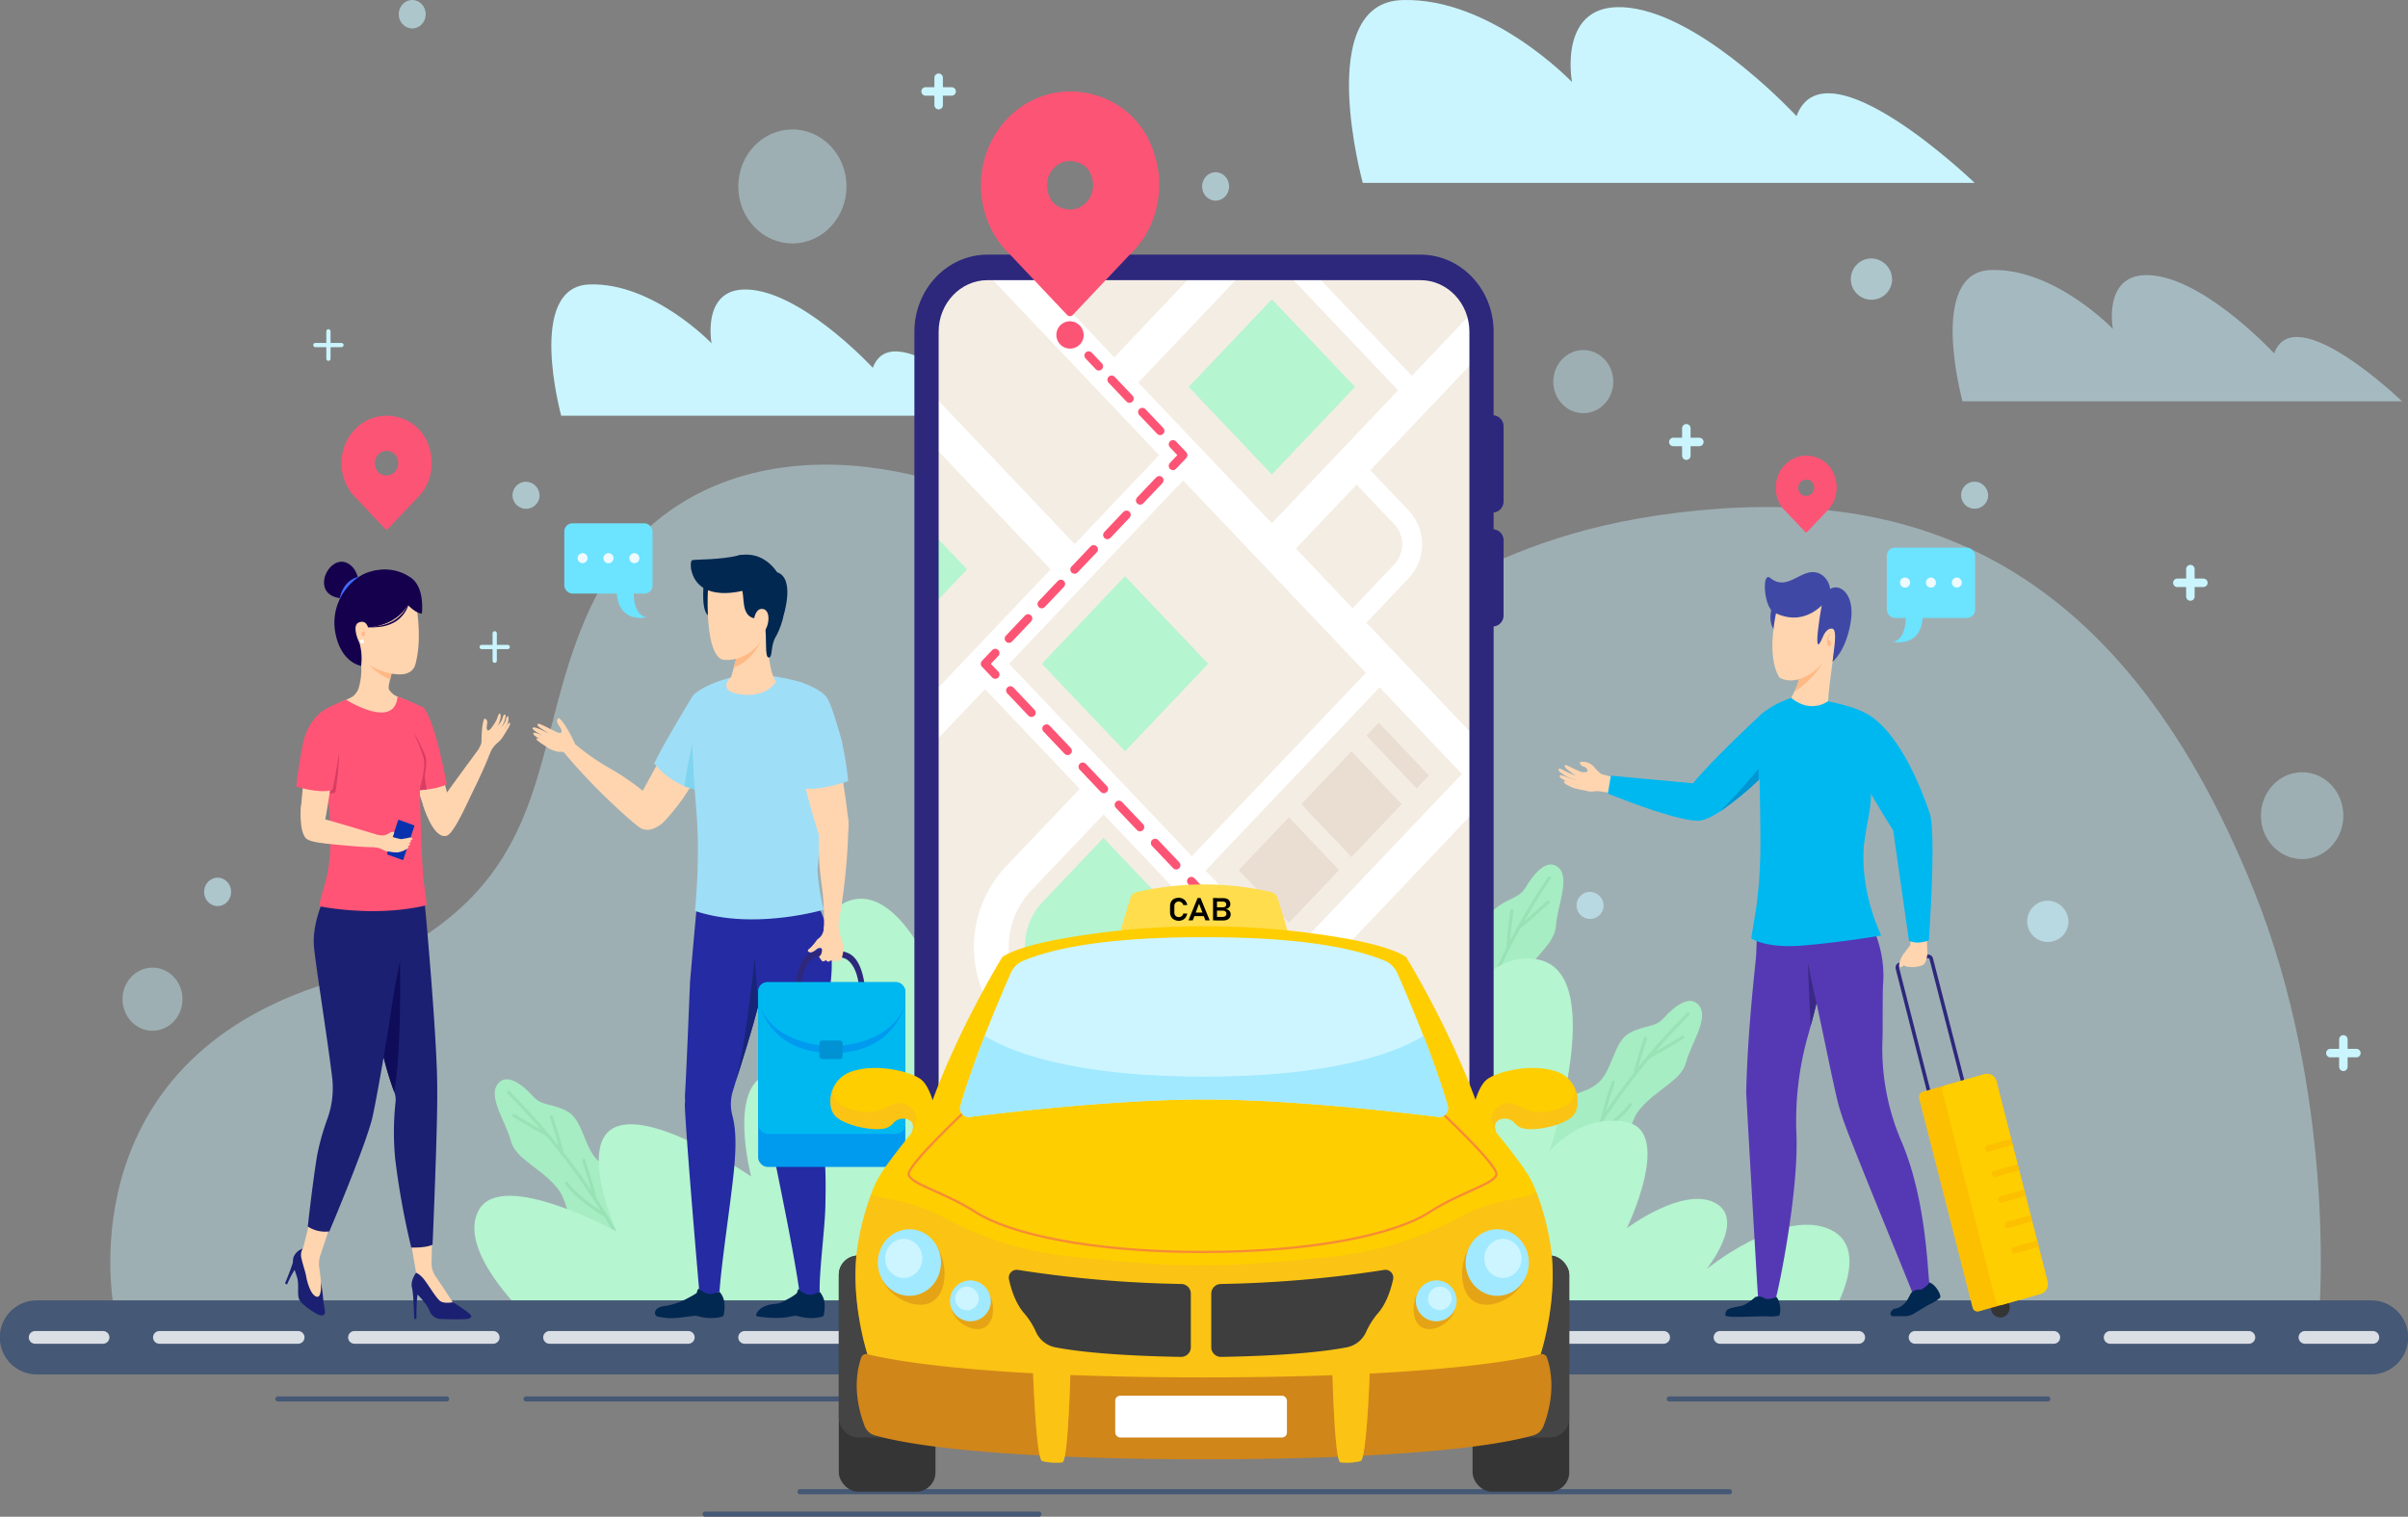 <svg xmlns="http://www.w3.org/2000/svg" xmlns:xlink="http://www.w3.org/1999/xlink" viewBox="0 0 611.03 384.88"><rect x="0" y="0" width="611.03" height="384.88" fill="#808080" stroke="none"/><defs><style>.cls-1,.cls-11,.cls-12,.cls-17,.cls-18,.cls-19,.cls-20,.cls-23,.cls-24,.cls-25,.cls-30,.cls-54,.cls-55,.cls-58,.cls-7{fill:none;}.cls-2{isolation:isolate;}.cls-3,.cls-4,.cls-5,.cls-53{fill:#caf5ff;}.cls-3,.cls-59{opacity:0.4;}.cls-5,.cls-62{opacity:0.5;}.cls-6{fill:#a6edc3;}.cls-7{stroke:#98e2b6;stroke-width:0.81px;}.cls-17,.cls-18,.cls-19,.cls-20,.cls-23,.cls-24,.cls-25,.cls-54,.cls-55,.cls-7{stroke-linecap:round;}.cls-17,.cls-18,.cls-19,.cls-20,.cls-23,.cls-24,.cls-54,.cls-55,.cls-7{stroke-linejoin:round;}.cls-8{fill:#b5f5d0;}.cls-9{fill:#f4ede3;}.cls-10{clip-path:url(#clip-path);}.cls-11,.cls-12{stroke:#fff;}.cls-11,.cls-12,.cls-25,.cls-30,.cls-58{stroke-miterlimit:10;}.cls-11{stroke-width:8.84px;}.cls-12{stroke-width:5.05px;}.cls-13{fill:#fff;}.cls-14{fill:#f4ebe2;}.cls-15{fill:#eaded3;}.cls-16{fill:#2d287c;}.cls-17,.cls-18,.cls-19,.cls-20{stroke:#fc5475;}.cls-17,.cls-18,.cls-19,.cls-20,.cls-55{stroke-width:2.15px;}.cls-18{stroke-dasharray:7.78 5.56;}.cls-19{stroke-dasharray:7.05 5.04;}.cls-20{stroke-dasharray:6.59 4.71;}.cls-21{fill:#fc5475;}.cls-22{fill:#455875;}.cls-23,.cls-24{stroke:#dadfe5;stroke-width:3.23px;}.cls-24{stroke-dasharray:35.2 14.3;}.cls-25{stroke:#455875;stroke-width:1.29px;}.cls-26{fill:#5539b4;}.cls-27{fill:#3a2a87;}.cls-28{fill:#012851;}.cls-29{fill:#353535;}.cls-30{stroke:#2d287c;stroke-width:0.91px;}.cls-31{fill:#fcc000;}.cls-32{fill:#fece00;}.cls-33{fill:#00b8f0;}.cls-34{fill:#ffd5b0;}.cls-35{fill:#0096d1;}.cls-36{fill:#ffb985;}.cls-37{fill:#3f49a5;}.cls-38{fill:#1b2072;}.cls-39{fill:#0f0c59;}.cls-40{fill:#15004d;}.cls-41{fill:#406aff;}.cls-42{fill:#ff5476;}.cls-43{fill:#d83d62;}.cls-44{fill:#0831ae;}.cls-45{fill:#6ce3ff;}.cls-46{fill:#eefaff;}.cls-47{fill:#252ba2;}.cls-48{fill:#172577;}.cls-49{fill:#9fdef7;}.cls-50{fill:#7fd5ef;}.cls-51{fill:#009aef;}.cls-52{fill:#0092d3;}.cls-53{opacity:0.6;}.cls-54,.cls-55{stroke:#caf5ff;}.cls-54{stroke-width:1.08px;}.cls-56{fill:#444;}.cls-57{fill:#ffdd4d;}.cls-58{stroke:#f78a37;stroke-width:0.57px;}.cls-59{fill:#f9b234;mix-blend-mode:multiply;}.cls-60{fill:#ccf5ff;}.cls-61{fill:#a1e9ff;}.cls-62,.cls-64{fill:#d18619;}.cls-63{fill:#3e3e3e;}</style><clipPath id="clip-path" transform="translate(-274.64 -89.77)"><path class="cls-1" d="M635.08,425.41c8.54,0,15.49-7.32,15.49-16.31V173.94c0-9-7-16.32-15.49-16.32H525.24c-8.54,0-15.49,7.32-15.49,16.32V409.1c0,9,7,16.31,15.49,16.31Z"/></clipPath></defs><g class="cls-2"><g id="Layer_1" data-name="Layer 1"><path class="cls-3" d="M303.63,422.18s-12.56-60.33,51.26-82,51.94-58.21,69.43-95.92,59.78-44.8,100.2-28S571.24,250.9,602,251.2s43.38-24.74,98.65-31.37,110.7,7.93,146.05,96.26c20.63,51.57,16.52,105.5,16.52,105.5" transform="translate(-274.64 -89.77)"/><path class="cls-4" d="M620.44,136.17H775.7s-38-36.57-45.19-16.93c0,0-21.93-23.74-40.68-27.23-20.51-3.81-16.29,18.58-16.29,18.58S652.88,89,630.38,89.79,620.44,136.17,620.44,136.17Z" transform="translate(-274.64 -89.77)"/><path class="cls-4" d="M417.05,195.26H528.59S501.3,169,496.12,183.11c0,0-15.75-17.06-29.22-19.57-14.73-2.74-11.7,13.35-11.7,13.35s-14.84-15.51-31-14.94S417.05,195.26,417.05,195.26Z" transform="translate(-274.64 -89.77)"/><path class="cls-5" d="M772.63,191.61H884.17s-27.29-26.28-32.47-12.16c0,0-15.75-17.06-29.22-19.56-14.73-2.74-11.7,13.34-11.7,13.34s-14.84-15.5-31-14.94S772.63,191.61,772.63,191.61Z" transform="translate(-274.64 -89.77)"/><path class="cls-6" d="M662.6,392.71s.52-16.86,5.24-21.41,8.74-3.6,12.37-6.77,3.9-10.36,7.84-12.57,6.42-1.25,8.78-3.87,6.69-6.36,9.06-3-2.23,9.58-3.41,14.25-7.48,6.75-11.81,12-2.49,17.12-12.73,20.72" transform="translate(-274.64 -89.77)"/><path class="cls-7" d="M703,347.09a167.62,167.62,0,0,0-32.62,46" transform="translate(-274.64 -89.77)"/><path class="cls-7" d="M692.2,353.25s-2,5.92-2.73,9.19" transform="translate(-274.64 -89.77)"/><path class="cls-7" d="M701.66,353s-5.74,3.49-8.49,4.86" transform="translate(-274.64 -89.77)"/><path class="cls-7" d="M684,364.39s-2,5.91-2.73,9.18" transform="translate(-274.64 -89.77)"/><path class="cls-7" d="M678.47,378.28s6.73-3.79,9.88-8.18" transform="translate(-274.64 -89.77)"/><path class="cls-6" d="M636.59,365.66S634,349,637.75,343.58s7.89-5.33,10.87-9.2,1.89-11,5.34-13.94,6.07-2.55,7.89-5.61,5.38-7.61,8.31-4.85-.4,9.86-.69,14.68-6.07,8.16-9.34,14.2.75,17.31-8.61,22.95" transform="translate(-274.64 -89.77)"/><path class="cls-7" d="M667.75,312.57a172.17,172.17,0,0,0-23.41,51.87" transform="translate(-274.64 -89.77)"/><path class="cls-7" d="M658.27,320.85s-.82,6.21-1,9.58" transform="translate(-274.64 -89.77)"/><path class="cls-7" d="M667.5,318.64s-5,4.61-7.42,6.52" transform="translate(-274.64 -89.77)"/><path class="cls-7" d="M652.27,333.47s-.82,6.21-1,9.57" transform="translate(-274.64 -89.77)"/><path class="cls-7" d="M649.48,348.22s5.88-5.09,8.15-10.05" transform="translate(-274.64 -89.77)"/><path class="cls-6" d="M444.13,412.59s-.53-16.85-5.25-21.41-8.73-3.59-12.37-6.77-3.9-10.36-7.83-12.57-6.43-1.25-8.79-3.87-6.69-6.35-9.05-3,2.23,9.59,3.41,14.26,7.48,6.74,11.8,12,2.5,17.13,12.73,20.72" transform="translate(-274.64 -89.77)"/><path class="cls-7" d="M403.68,367a167.34,167.34,0,0,1,32.62,46" transform="translate(-274.64 -89.77)"/><path class="cls-7" d="M414.53,373.13s2,5.92,2.73,9.19" transform="translate(-274.64 -89.77)"/><path class="cls-7" d="M405.06,372.87s5.74,3.49,8.5,4.86" transform="translate(-274.64 -89.77)"/><path class="cls-7" d="M422.76,384.27s2,5.91,2.73,9.19" transform="translate(-274.64 -89.77)"/><path class="cls-7" d="M428.25,398.16s-6.73-3.78-9.87-8.17" transform="translate(-274.64 -89.77)"/><path class="cls-8" d="M639.19,356.17s10-26.88,26.29-22.78c17.15,4.31,2.31,48.65,2.31,48.65s7.87-10,19.67-7.5,0,26.89,0,26.89,14.17-10.63,22.3-6.46-2.09,16.86-2.09,16.86,18.38-15,30.57-10.4,1.06,22.34,1.06,22.34H646.45" transform="translate(-274.64 -89.77)"/><path class="cls-8" d="M514.23,343.05s-10.13-28.75-23.59-24.87-4.82,30.48-4.82,30.48l4.82,20.69s-10.67-9.63-21.05-6.92-4.35,25.88-4.35,25.88-23.95-16.53-34.14-12.66,0,26.65,0,26.65-28.81-15.88-34.85-5.66,11.87,26.93,11.87,26.93H518.26" transform="translate(-274.64 -89.77)"/><path class="cls-9" d="M635.08,425.41c8.54,0,15.49-7.32,15.49-16.31V173.94c0-9-7-16.32-15.49-16.32H525.24c-8.54,0-15.49,7.32-15.49,16.32V409.1c0,9,7,16.31,15.49,16.31Z" transform="translate(-274.64 -89.77)"/><g class="cls-10"><line class="cls-11" x1="232.03" y1="43.67" x2="391.04" y2="211.12"/><line class="cls-11" x1="300.23" y1="115.49" x2="216.85" y2="203.3"/><polyline class="cls-11" points="249.95 168.44 326.78 249.34 377.06 196.39"/><path class="cls-11" d="M533,347.41h0a25.39,25.39,0,0,1,0-34.61L554.7,290l32.86,34.61-21.7,22.85A22.41,22.41,0,0,1,533,347.41Z" transform="translate(-274.64 -89.77)"/><line class="cls-11" x1="272.7" y1="144.48" x2="220.04" y2="89.02"/><line class="cls-11" x1="282.75" y1="97.08" x2="332.56" y2="44.62"/><line class="cls-11" x1="322.74" y1="139.19" x2="395.34" y2="62.75"/><line class="cls-11" x1="294.1" y1="254.61" x2="394.31" y2="360.14"/><polyline class="cls-11" points="326.78 249.34 350.91 274.75 332.07 294.59"/><line class="cls-11" x1="316.52" y1="278.22" x2="224.28" y2="375.36"/><line class="cls-12" x1="301.11" y1="222.31" x2="351.39" y2="169.36"/><line class="cls-12" x1="319.57" y1="58.3" x2="359.04" y2="99.87"/><line class="cls-12" x1="280.84" y1="317.56" x2="331.12" y2="370.51"/><line class="cls-12" x1="258.35" y1="257.64" x2="213.4" y2="304.98"/><line class="cls-12" x1="352.49" y1="316.09" x2="387.91" y2="278.78"/><path class="cls-12" d="M616.57,249.16l13.72-14.45a10,10,0,0,0,0-13.62L617.57,207.7" transform="translate(-274.64 -89.77)"/><ellipse class="cls-13" cx="350.92" cy="274.64" rx="14.65" ry="15.43"/><path class="cls-14" d="M630.89,364.41a5.33,5.33,0,1,1-5.32-5.61A5.47,5.47,0,0,1,630.89,364.41Z" transform="translate(-274.64 -89.77)"/><polygon class="cls-8" points="285.47 190.66 264.37 168.44 285.47 146.22 306.58 168.44 285.47 190.66"/><polygon class="cls-15" points="327.06 234.19 314.33 220.78 327.06 207.38 339.79 220.78 327.06 234.19"/><polygon class="cls-15" points="342.94 217.47 330.2 204.07 342.94 190.66 355.67 204.07 342.94 217.47"/><polygon class="cls-15" points="359.47 200.06 346.74 186.66 349.85 183.38 362.58 196.78 359.47 200.06"/><path class="cls-8" d="M539.1,341h0a16.31,16.31,0,0,1,0-22.23l15.55-16.37,21.11,22.22L560.2,341A14.4,14.4,0,0,1,539.1,341Z" transform="translate(-274.64 -89.77)"/><polygon class="cls-8" points="315.61 340.35 294.51 318.13 315.61 295.9 336.71 318.13 315.61 340.35"/><polygon class="cls-8" points="344.48 370.75 323.38 348.53 344.48 326.31 365.59 348.53 344.48 370.75"/><polygon class="cls-8" points="322.74 120.4 301.64 98.17 322.74 75.95 343.84 98.17 322.74 120.4"/><polygon class="cls-8" points="224.28 166.7 203.17 144.48 224.28 122.26 245.38 144.48 224.28 166.7"/></g><path class="cls-16" d="M525.24,160.86H635.08c6.84,0,12.42,5.86,12.42,13.08V409.1c0,7.21-5.58,13.08-12.42,13.08H525.24c-6.85,0-12.42-5.87-12.42-13.08V173.94c0-7.22,5.57-13.08,12.42-13.08m0-6.48c-10.25,0-18.57,8.76-18.57,19.56V409.1c0,10.8,8.32,19.55,18.57,19.55H635.08c10.25,0,18.57-8.75,18.57-19.55V173.94c0-10.8-8.32-19.56-18.57-19.56Z" transform="translate(-274.64 -89.77)"/><path class="cls-16" d="M376.46,105.38h2.29a2.78,2.78,0,0,1,2.78,2.78v19.12a2.78,2.78,0,0,1-2.78,2.78h-2.29a0,0,0,0,1,0,0V105.38A0,0,0,0,1,376.46,105.38Z"/><path class="cls-16" d="M376.46,134.3h2.29a2.78,2.78,0,0,1,2.78,2.78V156.2a2.78,2.78,0,0,1-2.78,2.78h-2.29a0,0,0,0,1,0,0V134.3A0,0,0,0,1,376.46,134.3Z"/><line class="cls-17" x1="304.88" y1="226.32" x2="302.29" y2="223.59"/><line class="cls-18" x1="298.46" y1="219.56" x2="254.46" y2="173.19"/><polyline class="cls-17" points="252.55 171.17 249.95 168.44 252.55 165.71"/><line class="cls-19" x1="256.02" y1="162.05" x2="295.9" y2="120.05"/><polyline class="cls-17" points="297.64 118.22 300.23 115.49 297.64 112.76"/><line class="cls-20" x1="294.4" y1="109.34" x2="280.45" y2="94.66"/><line class="cls-17" x1="278.83" y1="92.95" x2="276.24" y2="90.22"/><path class="cls-21" d="M564.83,150.22a25.31,25.31,0,0,0,2.31-22.59,21.79,21.79,0,0,0-12.45-13c-16-6.25-31.14,6.1-31.14,22.17a24.65,24.65,0,0,0,3.94,13.43h0l0,0a22.89,22.89,0,0,0,3.51,4.2l14.44,15.28a1,1,0,0,0,1.4,0l14.45-15.29a23.88,23.88,0,0,0,3.5-4.18l0,0Zm-15.46-18.67a4.77,4.77,0,0,1,1.76,1.83c3.12,5.86-2.59,11.9-8.19,8.65a4.59,4.59,0,0,1-1.77-1.88C538.13,134.25,543.8,128.31,549.37,131.55Z" transform="translate(-274.64 -89.77)"/><path class="cls-21" d="M549.63,174.94a3.47,3.47,0,1,1-3.47-3.65A3.57,3.57,0,0,1,549.63,174.94Z" transform="translate(-274.64 -89.77)"/><path class="cls-22" d="M876.75,438.53H283.56a9.4,9.4,0,0,1,0-18.78H876.75a9.4,9.4,0,0,1,0,18.78Z" transform="translate(-274.64 -89.77)"/><line class="cls-23" x1="8.92" y1="339.37" x2="26.15" y2="339.37"/><line class="cls-24" x1="40.45" y1="339.37" x2="577.73" y2="339.37"/><line class="cls-23" x1="584.88" y1="339.37" x2="602.11" y2="339.37"/><line class="cls-25" x1="423.58" y1="354.99" x2="519.63" y2="354.99"/><line class="cls-25" x1="202.99" y1="378.53" x2="438.87" y2="378.53"/><line class="cls-25" x1="133.48" y1="354.99" x2="229.53" y2="354.99"/><line class="cls-25" x1="70.51" y1="354.99" x2="113.33" y2="354.99"/><line class="cls-25" x1="178.93" y1="384.23" x2="263.61" y2="384.23"/><path class="cls-26" d="M736.64,337.39c-.09,1.42-.21,2.66-.37,3.61-.33,2.1-1.17,5.41-2.17,9.12-.2.72-.4,1.46-.62,2.21a79.66,79.66,0,0,0-3,25.05c.64,14.55-4.43,39.12-5.13,41.45-1.27,1.72-3.71.57-4.61.24-1-16.22-3-51.49-3-52.28.41-16.67,2.35-32.05,2.51-34.5s.41-16.16,1.52-16.62c2.47-1,8.85-3.21,11.73,1.21C736.53,321.51,737,331.17,736.64,337.39Z" transform="translate(-274.64 -89.77)"/><path class="cls-27" d="M736.64,337.39c-.09,1.42-.21,2.66-.37,3.61-.33,2.1-1.17,5.41-2.17,9.12-.31-5.26-.88-19.84-.88-19.84Z" transform="translate(-274.64 -89.77)"/><path class="cls-26" d="M764.18,415.16c0,1.67-.11,2.56-4.33,2.55.45.64-15.19-37-17.57-44-.15-.45-.76-2.34-.95-3-1.12-3.69-4.79-22.51-6.53-29.86l-5-23.64s-6.76,1-1.92.67c6.16-.38,13.83-3.61,13.83-3.61,10.25,9.22,11.19,19.82,10.77,25.11-.17,2.16-.06,11.34-.15,13.91A59.55,59.55,0,0,0,757,379.1C763.14,393.25,763.68,410.43,764.18,415.16Z" transform="translate(-274.64 -89.77)"/><path class="cls-28" d="M766.93,419.09a11.45,11.45,0,0,1-2.61,1.64c-.52.24-2.31,1.34-4.07,2.41a4.57,4.57,0,0,1-2.3.63h-2.89a.64.64,0,0,1-.72-.63,1.55,1.55,0,0,1,1.39-1.34,3.15,3.15,0,0,0,.64-.2,4.68,4.68,0,0,0,2.26-2c.54-.9.92-1.68.92-1.68a2.75,2.75,0,0,1,2.51-.88c1.9-1,2.12-1.85,2.12-1.85C765.82,415.64,767.39,418.58,766.93,419.09Z" transform="translate(-274.64 -89.77)"/><path class="cls-28" d="M725.35,418.83s-.59.64-2.7.56a2.76,2.76,0,0,0-2.61-.48s-2.13,1.95-3.63,2.27-3.27.51-3.67,1.21a1.53,1.53,0,0,0-.26,1.16s-.1.29,1.73.37,7.73-.18,8.75-.13a11.14,11.14,0,0,0,3-.13C726.63,423.44,726.58,420.06,725.35,418.83Z" transform="translate(-274.64 -89.77)"/><path class="cls-29" d="M784.52,420.94a2.53,2.53,0,0,1-1.68,3.07,2.37,2.37,0,0,1-2.92-1.77,2.52,2.52,0,0,1,1.68-3.08A2.38,2.38,0,0,1,784.52,420.94Z" transform="translate(-274.64 -89.77)"/><path class="cls-30" d="M773.16,366l-8.65,2.45-8.39-32.91a.87.87,0,0,1,.58-1.06l7-2a.82.82,0,0,1,1,.62Z" transform="translate(-274.64 -89.77)"/><path class="cls-31" d="M781.26,364.22l12.93,50.69a2.63,2.63,0,0,1-1.75,3.2l-15.67,4.43a1.3,1.3,0,0,1-1.6-1L761.63,368.5a1.39,1.39,0,0,1,.92-1.7l15.66-4.43A2.48,2.48,0,0,1,781.26,364.22Z" transform="translate(-274.64 -89.77)"/><path class="cls-32" d="M781.26,364.22l12.93,50.69a2.63,2.63,0,0,1-1.75,3.2l-9.75,2.76a1.31,1.31,0,0,1-1.61-1l-13.54-53.06a1.4,1.4,0,0,1,.93-1.7l9.74-2.76A2.48,2.48,0,0,1,781.26,364.22Z" transform="translate(-274.64 -89.77)"/><path class="cls-31" d="M785.36,380.3,779.29,382a.66.66,0,0,1-.81-.49l-.06-.23a.71.71,0,0,1,.47-.85l6.07-1.72Z" transform="translate(-274.64 -89.77)"/><path class="cls-31" d="M787,386.76l-6.07,1.72a.66.66,0,0,1-.81-.49l-.06-.23a.71.71,0,0,1,.47-.85l6.07-1.72Z" transform="translate(-274.64 -89.77)"/><path class="cls-31" d="M788.66,393.22l-6.07,1.72a.65.65,0,0,1-.81-.49l-.06-.23a.7.7,0,0,1,.47-.85l6.07-1.71Z" transform="translate(-274.64 -89.77)"/><path class="cls-31" d="M790.31,399.69l-6.08,1.72a.65.65,0,0,1-.8-.49l-.06-.23a.7.7,0,0,1,.46-.85l6.08-1.72Z" transform="translate(-274.64 -89.77)"/><path class="cls-31" d="M792,406.15l-6.08,1.72a.65.65,0,0,1-.8-.49l-.06-.23a.69.69,0,0,1,.46-.85l6.08-1.72Z" transform="translate(-274.64 -89.77)"/><path class="cls-33" d="M749,295.82c-.2,1.15-.49,2.74-.81,4.52-.89,5-2,11.29-2,13.21a7,7,0,0,0,.21,1.71c.33,1.44,1,2.19.49,2.76a4.28,4.28,0,0,1-2.07,1c-.33.09-.7.19-1.09.27-3.56.78-9.19,5.68-12.18,4.89-9.14-2.42-11.18-4.68-11-6.06a129.35,129.35,0,0,0,.78-16.13c0-13-.85-29.79.09-30.91a24.66,24.66,0,0,1,7.7-4.2,23.54,23.54,0,0,1,9.34.81c4.31,1.18,9.34,2.18,10.07,3.9S750.06,290,749,295.82Z" transform="translate(-274.64 -89.77)"/><path class="cls-34" d="M759.38,326.47a22,22,0,0,1,0,3.09c-.15.43-2.44,2.78-2.43,4.23a2.68,2.68,0,0,0,1.3,1.2,7.14,7.14,0,0,0,4.24-.31c1.13-.49,1.22-2.93,1.24-3.25a42.94,42.94,0,0,1-.09-4.68" transform="translate(-274.64 -89.77)"/><path class="cls-34" d="M757.85,331.57a7.6,7.6,0,0,0-1.2,2.48c-.14.86-.23,1.1.2,1.15s1-.49,1.41-1.16" transform="translate(-274.64 -89.77)"/><path class="cls-33" d="M745.19,283c1.88,5,9.84,17.48,9.84,17.48l4,28a5.19,5.19,0,0,0,2.16.47,8.24,8.24,0,0,0,2.9-.57s1.94-27.26.21-32.27c-1.88-5.46-7-19.25-15.07-24.68-3.12-2.1-9.52-3.42-9.52-3.42" transform="translate(-274.64 -89.77)"/><path class="cls-33" d="M748,301.46s-2.65,11.11,4,25.7c0,0-9.86,1.7-19.64,2.53S719,327.9,719,327.9s1.81-10.61,2-13,12.31-5.73,12.31-5.73" transform="translate(-274.64 -89.77)"/><path class="cls-34" d="M684.57,287.12l-3.53-.89a8.82,8.82,0,0,1-1.93-1.87,3.86,3.86,0,0,0-3.31-1.26c-.37,0-.4.5.25,1,.43.31,1.18.17,1.44,1.23.11.48-1.16.49-1.82.26s-2.88-1.35-3.45-1.6-1.05.13.44,1.28a19.41,19.41,0,0,0,2.37,1.61,7.56,7.56,0,0,0,.53,1,.66.66,0,0,0,.26.18,5.9,5.9,0,0,0,.49.91.52.52,0,0,0,.11.1l.39.84c.46,1,2.24.7,3,.6a24.55,24.55,0,0,1,4.15.69Z" transform="translate(-274.64 -89.77)"/><path class="cls-34" d="M676,286.8a8.39,8.39,0,0,1-2.25-.49c-1.32-.47-3-1.46-3.35-1.5s-.39.43,0,.79a12.9,12.9,0,0,0,2.08,1.35,37.64,37.64,0,0,0,3.93,1.25" transform="translate(-274.64 -89.77)"/><path class="cls-34" d="M676.45,287.78a8.39,8.39,0,0,1-2.29-.22c-1.36-.31-3.14-1.09-3.49-1.09s-.33.47.08.78a12.41,12.41,0,0,0,2.22,1.1c.77.29,4,1.14,4,1.14" transform="translate(-274.64 -89.77)"/><path class="cls-34" d="M677.56,289.22a8.2,8.2,0,0,1-2.29-.23c-1.36-.3-3.14-1.08-3.49-1.08s-.33.46.09.78a12.64,12.64,0,0,0,2.21,1.09,37.17,37.17,0,0,0,4,.78" transform="translate(-274.64 -89.77)"/><path class="cls-33" d="M722.47,286.6c-.47.34-1,.69-1.53,1.06a76.49,76.49,0,0,1-9.9,8.07c-2.1,1.35-4.12,2.31-5.6,2.31-5.9,0-22.81-6.9-22.81-6.9l.76-4.54,20.88,1.93c4.45-5.61,17.2-17.44,17.2-17.44l.8,12.34Z" transform="translate(-274.64 -89.77)"/><path class="cls-35" d="M720.88,287.72a77.81,77.81,0,0,1-9.84,8,137.28,137.28,0,0,0,9.81-10.9C720.86,285.77,720.87,286.74,720.88,287.72Z" transform="translate(-274.64 -89.77)"/><path class="cls-34" d="M738.51,267.69h0s-4.19,3.33-9.33-.81c0,0,.65-1.31.76-1.55a12,12,0,0,0,1.2-3.25c0-.11,0-.23.08-.36a13.77,13.77,0,0,0,.22-1.55,14,14,0,0,0-.08-3.2l.5-.42,8.2-6.8L741,249s-.27,1.65-.65,4.07c-.2,1.37-.45,3-.69,4.67C739.17,261.19,738.7,265,738.51,267.69Z" transform="translate(-274.64 -89.77)"/><path class="cls-36" d="M737.23,257.94h0a24,24,0,0,1-7.29,7.39,12,12,0,0,0,1.2-3.25,7.06,7.06,0,0,1-1.51.3c0-.39,0-.8,0-1.23l.55-.35,1.23-.63,6.48-3.33S737.68,257.27,737.23,257.94Z" transform="translate(-274.64 -89.77)"/><path class="cls-37" d="M724.28,243.83s-1.43,4.12,1.12,6.46l1.22-6.28Z" transform="translate(-274.64 -89.77)"/><path class="cls-34" d="M738.57,256.2a19.12,19.12,0,0,1-1.34,1.74h0a15.7,15.7,0,0,1-2.66,2.43,11.37,11.37,0,0,1-3.43,1.71,7.06,7.06,0,0,1-1.51.3,5.51,5.51,0,0,1-3.46-.69c-2-3.19-2-8.38-1.5-12.31.18-1.59.43-3,.63-3.95s.32-1.4.32-1.4,0-.07,0-.11c.88-5.08,7.33-5.25,11.77-2.39.26.17.5.34.75.54a9,9,0,0,1,2.86,3.54c1,2.4.4,5.13-.67,7.45-.05.12-.11.24-.17.37A23.17,23.17,0,0,1,738.57,256.2Z" transform="translate(-274.64 -89.77)"/><path class="cls-37" d="M738.83,241.15s-5.25,8.53-14.06,4c-2.58-1.31-3.15-10.54-.89-8.7,4.64,3.78,8.28-3.41,12.73-1A4.93,4.93,0,0,1,738.83,241.15Z" transform="translate(-274.64 -89.77)"/><path class="cls-37" d="M737.09,242.24s-3.06,16.74.17,9c0,0,.82-2.14,2.3-1.95s.29,6,.09,8.4c0,0,3.39-2.55,4.63-10.15s-3.6-10.72-6.28-7.43Z" transform="translate(-274.64 -89.77)"/><path class="cls-36" d="M739.27,250.54s-.83.12-1,1.73.81,1.92,1,1.07-.54-1.35-.71-1A2,2,0,0,1,739.27,250.54Z" transform="translate(-274.64 -89.77)"/><path class="cls-21" d="M739.34,218.12a8.67,8.67,0,0,0,.79-7.72,7.46,7.46,0,0,0-4.25-4.44c-5.49-2.13-10.64,2.09-10.64,7.57a8.47,8.47,0,0,0,1.34,4.59h0a7.52,7.52,0,0,0,1.2,1.43l4.93,5.22a.33.33,0,0,0,.48,0l4.94-5.22a8.22,8.22,0,0,0,1.19-1.43Zm-5.28-6.38a1.65,1.65,0,0,1,.6.63,2.09,2.09,0,0,1-2.8,2.95,1.49,1.49,0,0,1-.6-.64A2.09,2.09,0,0,1,734.06,211.74Z" transform="translate(-274.64 -89.77)"/><path class="cls-34" d="M384.34,401.71l-.21,8.8a6.22,6.22,0,0,0,1.36,3.6c.25.37,4,6,4.32,6.56-.1.22-3.23,1.63-6.89-3.92a23.29,23.29,0,0,0-2.57-3.31l-1.93-11.25" transform="translate(-274.64 -89.77)"/><path class="cls-38" d="M380.24,412.73a5.49,5.49,0,0,1,1.91,1.59c1.07,1.26,3.18,4.94,4.24,5.64s3.18.26,3.18.26,4.95,3,4.65,3.64a1.12,1.12,0,0,1-1,.6c-1.69.2-7.06,0-7.06,0a3.21,3.21,0,0,1-2.48-1.95c-.56-1.69-3.05-4.3-4-5.14S378.94,414.5,380.24,412.73Z" transform="translate(-274.64 -89.77)"/><path class="cls-38" d="M379.25,416.76s.24,1.66.32,3.26.18,4.44.18,4.44h.56s-.08-5,.38-6.52S379.25,416.76,379.25,416.76Z" transform="translate(-274.64 -89.77)"/><path class="cls-34" d="M358,402.06l-2.06,6.22a6.86,6.86,0,0,0-.29,3.15c.16,1.16.36,2.69.44,3.7.15,1.81,0,4.23-1.13,4.69s-3.27-3-4-5a16.86,16.86,0,0,1-.84-6.36c.19-1.22,1.06-1.07,1.36-1.85s1.6-6.28,1.6-6.28" transform="translate(-274.64 -89.77)"/><path class="cls-38" d="M351.44,406.62a3.31,3.31,0,0,0-.28,2.57c.37,1.68.93,3.09,1.17,4.46s1.1,4.67,2.61,5.16,1.11-3.9,1.11-3.9.54,3.23.6,4.53c.06,1.13.49,2.71.45,3.38s-.71,1.05-1.87.46-4.11-2.5-4.68-3.82.06-3.67-.54-5.61-1.31-3.38-.91-5A3.76,3.76,0,0,1,351.44,406.62Z" transform="translate(-274.64 -89.77)"/><path class="cls-38" d="M349.25,409.26a61,61,0,0,1-2.28,6.13.91.91,0,0,0,.52.31,24.81,24.81,0,0,1,2.47-4.55" transform="translate(-274.64 -89.77)"/><path class="cls-38" d="M385.58,366.5v-.07c.12-10.45-2.48-40.81-3.45-50.38l-17.2-4.2c-8.33,18.63.33,23.25,2.34,27.36,1,2.15,2.39,9.2,4.06,16.2.09.33.16.68.26,1a83.14,83.14,0,0,0,3.08,10.45h0a5.29,5.29,0,0,1,.35,2.46,71.07,71.07,0,0,0-.09,14.62A197.74,197.74,0,0,0,379,406.35s3.69.12,5.4-.73C384.42,405.62,385.73,374.7,385.58,366.5Z" transform="translate(-274.64 -89.77)"/><path class="cls-39" d="M371.59,356.42a83.14,83.14,0,0,0,3.08,10.45c1.95-10.94,1.46-33.12,1.46-33.12Z" transform="translate(-274.64 -89.77)"/><path class="cls-38" d="M357.9,315.47s-4.18,7.67-3.59,14.49c.43,4.84,3.21,21.91,4.59,33a23,23,0,0,1-1.13,10.56,60.4,60.4,0,0,0-2.69,9.61c-1.18,7.27-2.34,17.88-2.34,17.88a8.12,8.12,0,0,0,5.47,1.24s9-21.24,10.85-28.59v0c1-4.23,4-21.07,5.75-33.61s2.29-25.17,2.29-25.17Z" transform="translate(-274.64 -89.77)"/><path class="cls-34" d="M374.69,258.43s-.13.39-.32,1-.48,1.66-.73,2.72a17.86,17.86,0,0,0-.59,4.75s-5.08-.89-7.42-2.46A16.36,16.36,0,0,0,365.3,254Z" transform="translate(-274.64 -89.77)"/><path class="cls-36" d="M374.37,259.45c-.2.69-.48,1.66-.73,2.72a13.68,13.68,0,0,1-6.5-5.32Z" transform="translate(-274.64 -89.77)"/><path class="cls-34" d="M366.06,256.86c1.89,2.3,12.5,7,14,1.44s.76-12.08,0-16.07c-.47-2.48-1.73-7.19-8-6.46S357.79,246.74,366.06,256.86Z" transform="translate(-274.64 -89.77)"/><path class="cls-40" d="M363,241.63s-5.09.5-6-2.92,2.68-7.77,5.88-6,2.85,6.21,2.85,6.21" transform="translate(-274.64 -89.77)"/><path class="cls-41" d="M360.76,242.07s.54-5.1,5.13-6l-1.72,3Z" transform="translate(-274.64 -89.77)"/><path class="cls-40" d="M379.25,240.79s-1.75,7.92-12.2,8.26a1.16,1.16,0,0,0-1.42.65,3.62,3.62,0,0,0-.05,2.28,14.88,14.88,0,0,1,.72,6.51l0,.25s-5.18-.69-6.59-8.54c-1.63-9.09,6.23-16.44,11.61-15.56C373.6,235,378.77,237,379.25,240.79Z" transform="translate(-274.64 -89.77)"/><path class="cls-40" d="M375.9,240.61s3.26,4.72,5.79,4.85c0,0,.81-6.43-2.65-9a11.52,11.52,0,0,0-10.06-1.7" transform="translate(-274.64 -89.77)"/><path class="cls-34" d="M365.63,264.46a5,5,0,0,1-1.41,2,17,17,0,0,1-3.46,1.58s10,7.54,17.34-.49a18.23,18.23,0,0,1-3.41-1.42c-1.79-1.36-1.44-2-1.44-2" transform="translate(-274.64 -89.77)"/><path class="cls-34" d="M378.78,284.11s1.74,5.58,3.16,9.76a19.85,19.85,0,0,0,1.94,4.27c.74,1,1.75,2.23,3.55,1.23s2.07-1.88,1.75-3.8-3.38-13.3-3.38-13.3" transform="translate(-274.64 -89.77)"/><path class="cls-34" d="M381.94,293.87s2.48,8.85,6,8c1.83-.5,5.05-7.9,6.49-10.84,4.55-9.25,4.92-11.33,4.92-11.33l-2.3-1.12s-9.11,12.32-9.83,13.49" transform="translate(-274.64 -89.77)"/><path class="cls-42" d="M382.82,319.5c-11.22,2.63-22.52,1.1-27.2.24.45-2.61,1.17-4.41,1.78-6.9,1.83-7.62,1-16.45.33-21.67-.25-2.1-.48-3.62-.48-4.25s0-1.15-.08-1.89c-.34-4.53-1.45-12.65-1.55-13.72-.11-1.27,6.82-4,6.82-4s12.29,7.8,13.07-.75a42.28,42.28,0,0,1,6.07,2.56c.52,3.73.78,11.84.88,16a15.5,15.5,0,0,1-1.28,4.62s.2,12.64.81,21.85C382.21,314.93,383,318.21,382.82,319.5Z" transform="translate(-274.64 -89.77)"/><path class="cls-43" d="M360.67,280.94a68.58,68.58,0,0,1-.93,9.89,5.34,5.34,0,0,1-2,.34c-.25-2.1-.48-3.62-.48-4.25s0-1.15-.08-1.89Z" transform="translate(-274.64 -89.77)"/><path class="cls-44" d="M376.8,308,373,306.63a.2.2,0,0,1-.11-.24l2.76-8.46a.17.17,0,0,1,.22-.12l3.78,1.37a.19.19,0,0,1,.12.24L377,307.87A.18.18,0,0,1,376.8,308Z" transform="translate(-274.64 -89.77)"/><path class="cls-44" d="M374.17,302.56l-.29,3.17s-.06.07-.6.07a.47.47,0,0,1,0-.4Z" transform="translate(-274.64 -89.77)"/><path class="cls-34" d="M352.1,283.54s-.64,5.83-1,10.25a21,21,0,0,0,.06,4.74c.28,1.25.7,2.8,2.74,2.68s2.63-.79,3.1-2.68S359.21,285,359.21,285" transform="translate(-274.64 -89.77)"/><path class="cls-34" d="M351.07,294s-.77,6.55,1.3,8.62c1.35.92,4.39,1.16,7.51,1.48,9.85,1,11.81.59,11.81.59l.14-2.66s-14.25-4.32-15.55-4.58" transform="translate(-274.64 -89.77)"/><path class="cls-34" d="M374.71,300.9l-.4,1.23-.11.05,0,.38-.29,3.17s-.06.07-.6.07H373c-.84,0-1.55-.88-3.24-1l.66-3.18a3.58,3.58,0,0,0,2.12,0c.52-.19,1.13-.62,1.43-.73A2.43,2.43,0,0,1,374.71,300.9Z" transform="translate(-274.64 -89.77)"/><path class="cls-34" d="M373.93,302.06a22.83,22.83,0,0,0,2.46.65,21.9,21.9,0,0,0,2.18-.41.82.82,0,0,1,.8.37,5.83,5.83,0,0,1-2.86,1.25,10,10,0,0,1-2.78-.37" transform="translate(-274.64 -89.77)"/><path class="cls-34" d="M373.53,302.77a22.48,22.48,0,0,0,2.47.65c.44,0,1.7-.36,2.17-.41a.82.82,0,0,1,.8.37,5.83,5.83,0,0,1-2.86,1.25,9.58,9.58,0,0,1-2.78-.37" transform="translate(-274.64 -89.77)"/><path class="cls-34" d="M373.34,303.47a22.83,22.83,0,0,0,2.46.65c.44,0,1.7-.36,2.18-.41a.84.84,0,0,1,.8.37,5.92,5.92,0,0,1-2.87,1.25,9.87,9.87,0,0,1-2.77-.37" transform="translate(-274.64 -89.77)"/><path class="cls-34" d="M372.94,304.22a22.83,22.83,0,0,0,2.46.65c.44,0,1.7-.36,2.18-.41a.84.84,0,0,1,.8.37,5.92,5.92,0,0,1-2.87,1.25,9.87,9.87,0,0,1-2.77-.37" transform="translate(-274.64 -89.77)"/><path class="cls-34" d="M368.11,249.35s-.32-2.44-2.4-1.64c-1.64.63-.54,3.87.07,5s1.86.81,2,0" transform="translate(-274.64 -89.77)"/><path class="cls-42" d="M388,288.81a16.62,16.62,0,0,1-5.06,1.29c-.53.08-1.11.13-1.72.17h-.31A53.49,53.49,0,0,1,379.25,280c-.21-3.77,2.62-8.88,2.33-11C384.71,270.47,388,288.81,388,288.81Z" transform="translate(-274.64 -89.77)"/><path class="cls-42" d="M357.59,269.56s-4.89,2.1-6.27,9.73c-1.29,7.13-1.51,10.06-1.51,10.06s5.7,1.89,9.16.9c.65-2.35,1.79-9.93,1.79-9.93" transform="translate(-274.64 -89.77)"/><path class="cls-43" d="M379.62,275.58s1.62,3.71,2.44,6.25-.88,7.91-.88,7.91a14.88,14.88,0,0,0,1.62-7.08,9.29,9.29,0,0,0-1.09-3A33.94,33.94,0,0,0,379.62,275.58Z" transform="translate(-274.64 -89.77)"/><path class="cls-34" d="M404.06,273.24c-.17-.16-.38.07-.47.18s-.58,1-.58,1h0c-.18.21-.36.44-.51.63.17-.22.38-.53.59-.85a3.54,3.54,0,0,0,.46-1.22,3.3,3.3,0,0,0,.06-1.41c-.11-.16-.56.15-.63,1a6.32,6.32,0,0,1-.7,1.25c-.45.55-.81,1.05-.81,1.05s.31-.41.66-1a5.17,5.17,0,0,0,.55-1.25c.22-.82.33-1.36.2-1.48s-.47-.05-.65.64-.39.87-.57,1.28a12,12,0,0,0-.8,1.1,7.7,7.7,0,0,0,.56-1.33,7.88,7.88,0,0,0,.24-.94c0-.48.1-1.06-.28-1.06-.14,0-.46.76-.67,1.45a11.91,11.91,0,0,1-1.64,2.52c-.37.31-.67.55-.87,0s.24-1.61,0-2.19-.67-.44-.67-.44c-.68,1.29-.68,4.86-.74,6.15a6.34,6.34,0,0,1-.58,1.3l2.66,1.43a8,8,0,0,1,1.7-2.52,6.9,6.9,0,0,0,1.78-1.95c.21-.37.79-1.22,1.12-1.88C403.51,274.79,404.27,273.46,404.06,273.24Z" transform="translate(-274.64 -89.77)"/><path class="cls-40" d="M378.69,241.47a8.14,8.14,0,0,1-3.63,6,9.93,9.93,0,0,1-3.38,1.28c-.59.12-1.19.13-1.79.2s-1.19,0-1.78-.08l1.77-.13c.58-.11,1.17-.16,1.73-.31a10.54,10.54,0,0,0,3.21-1.33A9.09,9.09,0,0,0,378.69,241.47Z" transform="translate(-274.64 -89.77)"/><path class="cls-13" d="M367,252.59a.49.49,0,1,1-.49-.52A.5.5,0,0,1,367,252.59Z" transform="translate(-274.64 -89.77)"/><path class="cls-36" d="M365.91,249.2a.78.78,0,0,1,1,.38c.56.84.42,1.74-.2,1.61-.35-.07-.39-.58-.23-.88a.42.42,0,0,1,.5-.22S366.75,249.08,365.91,249.2Z" transform="translate(-274.64 -89.77)"/><path class="cls-43" d="M382.91,290.1c-.53.08-1.11.13-1.72.17v-.53a19.91,19.91,0,0,0,.74-2c.18-.68.46-1.95.53-2.25,0,.19,0,.73,0,1.55A30.37,30.37,0,0,0,382.91,290.1Z" transform="translate(-274.64 -89.77)"/><path class="cls-21" d="M382.19,214.12a12.81,12.81,0,0,0,1.17-11.43,11,11,0,0,0-6.3-6.59c-8.13-3.16-15.77,3.09-15.77,11.22a12.4,12.4,0,0,0,2,6.8h0v0a11.7,11.7,0,0,0,1.78,2.12l7.31,7.74a.48.48,0,0,0,.71,0l7.32-7.74a12.07,12.07,0,0,0,1.77-2.12v0Zm-7.83-9.45a2.41,2.41,0,0,1,.89.93c1.58,3-1.31,6-4.14,4.38a2.29,2.29,0,0,1-.9-.95C368.67,206,371.54,203,374.36,204.67Z" transform="translate(-274.64 -89.77)"/><rect class="cls-45" x="478.78" y="138.97" width="22.4" height="17.84" rx="2.05"/><path class="cls-45" d="M758.18,245.2s.68,6.72-3.22,7.41c0,0,7.77,1.87,7.59-7.41" transform="translate(-274.64 -89.77)"/><path class="cls-46" d="M759.33,237.66a1.28,1.28,0,1,1-1.27-1.34A1.31,1.31,0,0,1,759.33,237.66Z" transform="translate(-274.64 -89.77)"/><path class="cls-46" d="M765.9,237.66a1.28,1.28,0,1,1-1.28-1.34A1.31,1.31,0,0,1,765.9,237.66Z" transform="translate(-274.64 -89.77)"/><path class="cls-46" d="M772.46,237.66a1.27,1.27,0,1,1-1.27-1.34A1.31,1.31,0,0,1,772.46,237.66Z" transform="translate(-274.64 -89.77)"/><rect class="cls-45" x="417.84" y="222.55" width="22.4" height="17.84" rx="2.05" transform="translate(583.43 373.18) rotate(180)"/><path class="cls-45" d="M435.48,239s-.68,6.72,3.22,7.42c0,0-7.77,1.86-7.6-7.42" transform="translate(-274.64 -89.77)"/><path class="cls-46" d="M434.33,231.47a1.28,1.28,0,1,0,1.27-1.34A1.31,1.31,0,0,0,434.33,231.47Z" transform="translate(-274.64 -89.77)"/><path class="cls-46" d="M427.76,231.47a1.28,1.28,0,1,0,1.28-1.34A1.31,1.31,0,0,0,427.76,231.47Z" transform="translate(-274.64 -89.77)"/><path class="cls-46" d="M421.2,231.47a1.27,1.27,0,1,0,1.27-1.34A1.31,1.31,0,0,0,421.2,231.47Z" transform="translate(-274.64 -89.77)"/><path class="cls-28" d="M457.21,417.56a5.27,5.27,0,0,1,1.24,2.68,11.12,11.12,0,0,1-.19,3.29c0,.36-1.36.68-3.22.71a13.15,13.15,0,0,1-3.58-.56c-.76-.12-4,.51-5.64.56a14.48,14.48,0,0,1-4.54-.47c-.67-.33-1-2.33,2.36-2.63a18.56,18.56,0,0,0,6-2.21,14,14,0,0,0,1.8-1.07s.18-1.08.55-1.05c.55.05,1.9.91,2.75.94A7.57,7.57,0,0,0,457.21,417.56Z" transform="translate(-274.64 -89.77)"/><path class="cls-28" d="M482.62,417.56a5.37,5.37,0,0,1,1.24,2.68,11.36,11.36,0,0,1-.2,3.29c0,.36-1.35.68-3.21.71a13.15,13.15,0,0,1-3.58-.56c-.76-.12-2.46.44-4.07.5a28.06,28.06,0,0,1-6.11-.41c-.68-.33.75-2.77,4.16-3.07,2-.17,2.35-.6,4-1.45a13.51,13.51,0,0,0,1.81-1.17c.4-.3.31-1,.59-1.13.64-.3,1.35.74,2.68.79A8.38,8.38,0,0,0,482.62,417.56Z" transform="translate(-274.64 -89.77)"/><path class="cls-47" d="M448.42,370.59c.28,6.81,2.39,32.24,3.61,46.22,2.56,2.21,4.05,1,5.18.75.38-5.79,2.05-17.35,2.79-23.35,1-7.94,2-15.62.5-21.29a11.28,11.28,0,0,1,.08-6.23c.05-.17.11-.34.16-.51h0a1.21,1.21,0,0,1,.05-.14c.12-.42.26-.86.4-1.3a.3.3,0,0,0,0-.1c1.95-6.13,4.4-14,5.8-19.51.64,9.61,1.51,23.39,2,26.66.06.39.12.74.18,1.08,1,7.13,6.21,30.08,8.28,44.33,2,1.19,2.43,1.66,5.18.37-.15-5,1.33-16.29,1.44-21.49.13-6.35.23-12.66-1.08-18.09a39.66,39.66,0,0,1-.82-15.3c1.08-7.05,2.31-15.1,2.61-20.07.53-2.1,4.27-19.07-8.39-30.26,0,0-10.91,3.45-17.88,3.86-5.5.33-6.9,1.83-6.9,1.83s-1,10.64-1.87,20.83c-.38,9.13-1,24.43-1.25,28a13.32,13.32,0,0,0,0,2.28A8.29,8.29,0,0,0,448.42,370.59Z" transform="translate(-274.64 -89.77)"/><path class="cls-48" d="M461.22,364.63c1.95-6.13,4.4-14,5.8-19.51l-.86-12.43S463.89,355.31,461.22,364.63Z" transform="translate(-274.64 -89.77)"/><path class="cls-34" d="M445.7,275.85l-10.61,19.44s-.92,5.44,4.86,4.36,13.62-16.74,13.62-16.74" transform="translate(-274.64 -89.77)"/><path class="cls-34" d="M448.31,291.78s-4,5.6-5.74,7c-1.4,1.11-3.68,2.31-5.66.94s-11.64-9.92-19.07-18.91a29,29,0,0,0,2.23-2.64,57.8,57.8,0,0,0,9.34,6.58,63,63,0,0,1,9.67,6.81" transform="translate(-274.64 -89.77)"/><path class="cls-49" d="M440.65,283.51a20.23,20.23,0,0,0,7.66,5.76,14.58,14.58,0,0,0,2.65.79l-.25-13.14-.21-10.69S442.78,278.86,440.65,283.51Z" transform="translate(-274.64 -89.77)"/><path class="cls-50" d="M448.31,289.27a14.58,14.58,0,0,0,2.65.79l-.25-13.14A110,110,0,0,0,448.31,289.27Z" transform="translate(-274.64 -89.77)"/><path class="cls-49" d="M483.87,289.57c.52-6.89,1.43-14.85,1.6-19.29a19,19,0,0,0-2.5-3.53,14.1,14.1,0,0,0-5.34-3.94l0,0A49.65,49.65,0,0,0,467,261c-7.49-.24-14.73,3.25-16.5,5.26-.76.86-.47,8.92.08,18,0,3.9,1.06,12,1.15,19.19a166.25,166.25,0,0,1-.75,17.47c14.84,5,32.69-.31,32.69-.31a52.38,52.38,0,0,1-1.59-10.21l1.58-17.78C483.71,291.65,483.78,290.62,483.87,289.57Z" transform="translate(-274.64 -89.77)"/><path class="cls-28" d="M453.24,237.64s-.91,7.74,1.48,8.52,2.11-2.58,2.11-2.58v-3.72" transform="translate(-274.64 -89.77)"/><path class="cls-34" d="M471.57,262.73s-2.23,4.12-8.84,3.27-2.56-4.46-2.56-4.46.32-1,.69-2.41.8-3,1.07-4.29l2.45-2.18,5.21-4.61S468.92,259.17,471.57,262.73Z" transform="translate(-274.64 -89.77)"/><path class="cls-36" d="M467.6,252.67s-2.08,4.85-6.74,6.46c.37-1.34.8-3,1.07-4.29l2.45-2.18Z" transform="translate(-274.64 -89.77)"/><path class="cls-34" d="M454.26,240s-.81,15.43,3.64,17.13c0,0,4.94,1.1,9.23-3.85a14.9,14.9,0,0,0,2.76-4.94c1-2.94,2.58-8.41,1.59-11.91C470.07,231.45,455.55,228.37,454.26,240Z" transform="translate(-274.64 -89.77)"/><path class="cls-28" d="M455.35,236.54a13.49,13.49,0,0,1,6.17,1c2.66,1.3.89,6.05,3,8.32s9-.16,9-.16,2.91-9.21-1.69-10.71C467.29,228.24,458.71,229.41,455.35,236.54Z" transform="translate(-274.64 -89.77)"/><path class="cls-28" d="M465.93,244.29s2.15.36,2.77,3.86-.09,8.46,1,8.47.37-2.91,1.78-5.25c.7-1.17,3.39-6.63,1.82-11.81s-7.54-10.26-11.48-8.74S465.93,244.29,465.93,244.29Z" transform="translate(-274.64 -89.77)"/><path class="cls-34" d="M466,246.71s.45-2.89,2.39-2.37c2.55.68.83,7.59-1.8,6.16" transform="translate(-274.64 -89.77)"/><path class="cls-28" d="M463.76,239.5s-11.85,3.72-13.75-5.27c0,0-.31-2.07.28-2.31s7,0,12.14-1.28" transform="translate(-274.64 -89.77)"/><path class="cls-34" d="M487,278.15s2.17,12.94,2.89,19.75c.3,2.9-.22,2.65-.36,3.15-.45,1.68-4.79,3-7.07.56-1.9-5.16-5.25-19.27-5.25-19.27" transform="translate(-274.64 -89.77)"/><path class="cls-49" d="M475.25,276.15c0,4.43,1.2,13.14,1.2,13.14,2,.9,4.89.73,7.42.28a44.14,44.14,0,0,0,6-1.59,80,80,0,0,0-1.54-9.66,38.12,38.12,0,0,0-2.86-8,19,19,0,0,0-2.5-3.53Z" transform="translate(-274.64 -89.77)"/><path class="cls-34" d="M481.34,296.24s5.71-1.51,6.45-1.21,2,1,2.14,3.5a155.23,155.23,0,0,1-2.88,27.41,26,26,0,0,0-3.36-.29,63.81,63.81,0,0,0-.61-11.82,69.54,69.54,0,0,1-.64-12.22" transform="translate(-274.64 -89.77)"/><path class="cls-49" d="M477.63,262.81s5.4,1.72,6.9,4.08,3.8,11.43,3.8,11.43l-6-2.71" transform="translate(-274.64 -89.77)"/><path class="cls-16" d="M481.24,331.22c2.1-.56,5.95-.88,8.86.53,3.41,1.66,3.94,8.12,3.94,8.12h-1.47s-.29-4.56-2.89-6.51c-1.51-1.13-5.71-1.17-7.45-.84-1.25.24-2.72,1.1-3.51,3.76a12.66,12.66,0,0,0-.72,3.59h-1.37S476.83,332.39,481.24,331.22Z" transform="translate(-274.64 -89.77)"/><path class="cls-34" d="M483.73,324.83a4.15,4.15,0,0,1-.75,2.47c-.44.56-.82.67-1.13,1.09a11.86,11.86,0,0,1-1.69,2c-.6.45-.76.67-.16,1s1.72-.61,2-.85a1.17,1.17,0,0,1,1.08-.14c.28.17.16,1.79-.64,2.07,0,0,.66,1.21,1,1.26s.62-.31.77-.27.35.32.6.35.45-.35.87-.31.34.22.75.31.72-.35.95-.34.42.18.65,0a10.85,10.85,0,0,0,.68-3.12c.07-.83-1.47-4-1.28-6.51" transform="translate(-274.64 -89.77)"/><path class="cls-34" d="M420.58,278.57s-2.42-5.33-4.09-6.57c0,0-.58.1-.5.85s1.09,1.64,1.14,2.33-.39.61-.94.48-4.62-2.44-5-2.23,0,.65.31.89,2.46,1.64,2.46,1.64-3.91-2.2-4.19-1.42c-.19.51,3.45,2.42,3.45,2.42s-3.13-1.79-3.26-1.11,2.53,1.85,2.53,1.85-1.64-.88-1.75-.48,2.12,1.76,2.78,2.21a7.72,7.72,0,0,0,2.89,1.12c.64,0,1.1-.1,1.45.27" transform="translate(-274.64 -89.77)"/><rect class="cls-51" x="192.38" y="249.23" width="37.35" height="46.88" rx="2.37"/><rect class="cls-33" x="192.38" y="249.23" width="37.35" height="38.51" rx="2.36"/><path class="cls-51" d="M485.82,355.25s-13.86.14-18.06-9.58c0,0,2.8,11.33,18.06,11.33s18.06-11.33,18.06-11.33C499.67,355.39,485.82,355.25,485.82,355.25Z" transform="translate(-274.64 -89.77)"/><rect class="cls-52" x="207.92" y="264.05" width="5.9" height="4.7" rx="0.64"/><ellipse class="cls-3" cx="38.7" cy="253.55" rx="7.61" ry="8.01"/><ellipse class="cls-3" cx="401.76" cy="96.84" rx="7.61" ry="8.01"/><ellipse class="cls-3" cx="584.17" cy="206.98" rx="10.46" ry="11.02"/><path class="cls-53" d="M799.51,323.83a5.24,5.24,0,1,1-5.23-5.51A5.38,5.38,0,0,1,799.51,323.83Z" transform="translate(-274.64 -89.77)"/><path class="cls-53" d="M411.55,215.64a3.43,3.43,0,1,1-3.43-3.62A3.52,3.52,0,0,1,411.55,215.64Z" transform="translate(-274.64 -89.77)"/><ellipse class="cls-53" cx="104.6" cy="3.61" rx="3.43" ry="3.61"/><ellipse class="cls-53" cx="308.46" cy="47.31" rx="3.43" ry="3.61"/><ellipse class="cls-53" cx="55.22" cy="226.32" rx="3.43" ry="3.61"/><path class="cls-53" d="M681.55,319.7a3.43,3.43,0,1,1-3.43-3.61A3.53,3.53,0,0,1,681.55,319.7Z" transform="translate(-274.64 -89.77)"/><path class="cls-53" d="M779.13,215.64A3.43,3.43,0,1,1,775.7,212,3.52,3.52,0,0,1,779.13,215.64Z" transform="translate(-274.64 -89.77)"/><path class="cls-53" d="M754.76,160.86a5.24,5.24,0,1,1-5.23-5.51A5.38,5.38,0,0,1,754.76,160.86Z" transform="translate(-274.64 -89.77)"/><ellipse class="cls-3" cx="201.07" cy="47.31" rx="13.73" ry="14.46"/><line class="cls-54" x1="83.34" y1="84.08" x2="83.34" y2="91.03"/><line class="cls-54" x1="86.64" y1="87.56" x2="80.03" y2="87.56"/><line class="cls-54" x1="125.53" y1="160.71" x2="125.53" y2="167.66"/><line class="cls-54" x1="128.83" y1="164.18" x2="122.22" y2="164.18"/><line class="cls-55" x1="238.18" y1="19.72" x2="238.18" y2="26.68"/><line class="cls-55" x1="241.48" y1="23.2" x2="234.87" y2="23.2"/><line class="cls-55" x1="427.91" y1="108.67" x2="427.91" y2="115.63"/><line class="cls-55" x1="431.21" y1="112.15" x2="424.6" y2="112.15"/><line class="cls-55" x1="555.81" y1="144.41" x2="555.81" y2="151.37"/><line class="cls-55" x1="559.11" y1="147.89" x2="552.5" y2="147.89"/><line class="cls-55" x1="594.63" y1="263.75" x2="594.63" y2="270.71"/><line class="cls-55" x1="597.94" y1="267.23" x2="591.33" y2="267.23"/><rect class="cls-29" x="212.85" y="318.61" width="24.53" height="59.92" rx="4.91"/><rect class="cls-56" x="212.85" y="318.61" width="24.53" height="46.16" rx="4.86"/><rect class="cls-29" x="373.66" y="318.61" width="24.53" height="59.92" rx="4.91"/><rect class="cls-56" x="373.66" y="318.61" width="24.53" height="46.16" rx="4.86"/><path class="cls-57" d="M598.86,317.7a2.3,2.3,0,0,0-1.66-1.59l-.1,0a76,76,0,0,0-33.88,0l-.1,0a2.3,2.3,0,0,0-1.66,1.59l-2.72,9,21.42-.77,21.42.77Z" transform="translate(-274.64 -89.77)"/><path class="cls-32" d="M665.56,433.44l-.07,0v18.39H494.83V433.42l-.07,0s-4.85-14.77-2.31-28.56a68.57,68.57,0,0,1,3.22-12,23.88,23.88,0,0,1,2.79-5.67c.27-.44.56-.87.85-1.3,4.54-6.38,10.74-13.44,10.74-13.44C517,352,529,332.6,529,332.6c3.81-2.52,12.39-4.35,21.47-5.66a208,208,0,0,1,59.48,0c9.08,1.31,17.66,3.14,21.47,5.66,0,0,12,19.42,18.9,39.83,0,0,6.19,7.06,10.73,13.44.31.43.59.87.87,1.32v0a22.74,22.74,0,0,1,2.5,4.91,67.11,67.11,0,0,1,3.51,12.8C670.41,418.67,665.56,433.44,665.56,433.44Z" transform="translate(-274.64 -89.77)"/><path class="cls-58" d="M639.37,371.09s15.41,14.32,15,16.71-8.87,4.32-17.19,9.67-28.64,10-57.39,10-49.07-4.69-57.39-10-16.82-7.27-17.19-9.67,15-16.71,15-16.71" transform="translate(-274.64 -89.77)"/><path class="cls-59" d="M665.56,433.44l-.07,0v18.14l-.6.25H494.83V433.42l-.07,0s-4.85-14.77-2.31-28.56a68.57,68.57,0,0,1,3.22-12,6,6,0,0,0,1,.38c3.59,1.07,9.29,1.15,17.45,5.49a86,86,0,0,0,31.22,9.81c11.5,1.23,25.14,2.44,33.32,2.29h1.59c8.18.15,21.82-1.06,33.33-2.29a85.93,85.93,0,0,0,31.21-9.81c8.17-4.34,13.87-4.42,17.45-5.49a5.91,5.91,0,0,0,2.17-1.14,67.11,67.11,0,0,1,3.51,12.8C670.41,418.67,665.56,433.44,665.56,433.44Z" transform="translate(-274.64 -89.77)"/><path class="cls-60" d="M639.67,373.21c-9.37-1.17-37.51-4.46-59.51-4.46S530,372,520.65,373.21a2.21,2.21,0,0,1-2.3-2.87c1.62-5.58,3.89-11.9,6.13-17.68,2.63-6.74,5.2-12.72,6.57-15.83a6.18,6.18,0,0,1,3.32-3.31c13.35-5.44,34.33-5.93,45.79-5.93s32.44.49,45.79,5.93a6.22,6.22,0,0,1,3.32,3.31c2.54,5.77,9.22,21.41,12.7,33.51A2.21,2.21,0,0,1,639.67,373.21Z" transform="translate(-274.64 -89.77)"/><path class="cls-61" d="M642,370.34c-1.62-5.58-3.89-11.9-6.13-17.68-6.79,4.11-22.52,10.31-55.68,10.31s-48.89-6.2-55.68-10.31c-2.24,5.78-4.51,12.1-6.13,17.68a2.21,2.21,0,0,0,2.3,2.87c9.37-1.17,37.51-4.46,59.51-4.46s50.14,3.29,59.51,4.46A2.21,2.21,0,0,0,642,370.34Z" transform="translate(-274.64 -89.77)"/><path class="cls-62" d="M513.07,407.31c2,4.18,1.82,10.84-2.15,12.91s-10.27-1.23-12.23-5.41a8.66,8.66,0,0,1,3.63-11.33A7.85,7.85,0,0,1,513.07,407.31Z" transform="translate(-274.64 -89.77)"/><ellipse class="cls-61" cx="230.76" cy="320.38" rx="8.02" ry="8.45"/><ellipse class="cls-60" cx="229.32" cy="319.33" rx="4.71" ry="4.96"/><path class="cls-62" d="M525.83,418.29c1.27,2.7,1.18,7-1.38,8.34s-6.63-.8-7.9-3.5a5.58,5.58,0,0,1,2.34-7.3A5.05,5.05,0,0,1,525.83,418.29Z" transform="translate(-274.64 -89.77)"/><path class="cls-61" d="M526.07,420.12a5.19,5.19,0,1,1-5.19-5.45A5.32,5.32,0,0,1,526.07,420.12Z" transform="translate(-274.64 -89.77)"/><path class="cls-60" d="M523,419.45a3,3,0,1,1-3-3.2A3.12,3.12,0,0,1,523,419.45Z" transform="translate(-274.64 -89.77)"/><path class="cls-62" d="M646.9,407.31c-2,4.18-1.82,10.84,2.15,12.91s10.26-1.23,12.23-5.41a8.67,8.67,0,0,0-3.63-11.33A7.84,7.84,0,0,0,646.9,407.31Z" transform="translate(-274.64 -89.77)"/><ellipse class="cls-61" cx="379.92" cy="320.38" rx="8.02" ry="8.45"/><ellipse class="cls-60" cx="381.36" cy="319.33" rx="4.71" ry="4.96"/><path class="cls-62" d="M634.13,418.29c-1.27,2.7-1.17,7,1.39,8.34s6.63-.8,7.9-3.5a5.58,5.58,0,0,0-2.35-7.3A5.06,5.06,0,0,0,634.13,418.29Z" transform="translate(-274.64 -89.77)"/><path class="cls-61" d="M633.9,420.12a5.19,5.19,0,1,0,5.18-5.45A5.32,5.32,0,0,0,633.9,420.12Z" transform="translate(-274.64 -89.77)"/><path class="cls-60" d="M637,419.45a3,3,0,1,0,3-3.2A3.12,3.12,0,0,0,637,419.45Z" transform="translate(-274.64 -89.77)"/><path class="cls-63" d="M576.81,418.14v13.44a2.45,2.45,0,0,1-2.41,2.51c-6-.09-22.06-.49-32.08-2.45a6.8,6.8,0,0,1-4.85-4,19.08,19.08,0,0,0-3-4.68c-2.13-2.46-3.24-6-3.79-8.49a2,2,0,0,1,2.14-2.47,301.4,301.4,0,0,0,41.64,3.59A2.45,2.45,0,0,1,576.81,418.14Z" transform="translate(-274.64 -89.77)"/><path class="cls-63" d="M582,418.14v13.44a2.45,2.45,0,0,0,2.41,2.51c6-.09,22.06-.49,32.08-2.45a6.8,6.8,0,0,0,4.85-4,19.39,19.39,0,0,1,3-4.68c2.13-2.46,3.24-6,3.79-8.49A2,2,0,0,0,626,412a301.38,301.38,0,0,1-41.63,3.59A2.46,2.46,0,0,0,582,418.14Z" transform="translate(-274.64 -89.77)"/><path class="cls-64" d="M667.22,434.4a1.37,1.37,0,0,0-1.63-1c-5,1.28-27,5.89-85.42,5.89s-80.43-4.61-85.41-5.89a1.38,1.38,0,0,0-1.64,1c-2.36,7.1-.33,14,.93,17.23a3.85,3.85,0,0,0,2.54,2.36c23.32,6.56,83.58,6.06,83.58,6.06s60.29.5,83.6-6.06a3.87,3.87,0,0,0,2.53-2.35C667.55,448.44,669.59,441.5,667.22,434.4Z" transform="translate(-274.64 -89.77)"/><rect class="cls-13" x="282.99" y="354.17" width="43.57" height="10.6" rx="1.25"/><path class="cls-32" d="M505.9,377.34c.14-.29,1-2.1-.21-3.16a3,3,0,0,0-1.53-.55,3.24,3.24,0,0,0-2.9,1.2,4.13,4.13,0,0,1-2.66,1.37c-3,.48-9.85-.9-12.07-3.32-1.3-1.4-1.64-4.34-.48-6.93a.18.18,0,0,0,0-.05,7.88,7.88,0,0,1,5-4.33c6.17-1.94,14.46.05,17.22,2.05s4,9.21,4,9.21l-6.38,4.54Z" transform="translate(-274.64 -89.77)"/><path class="cls-59" d="M505.9,377.34c.14-.29,1-2.1-.21-3.16a3,3,0,0,0-1.53-.55,3.24,3.24,0,0,0-2.9,1.2,4.13,4.13,0,0,1-2.66,1.37c-3,.48-9.85-.9-12.07-3.32-1.3-1.4-1.64-4.34-.48-6.93-.08.56-.62,4.41,5.89,5.7s8.06-1.85,10.74-1.95S509.11,372.54,505.9,377.34Z" transform="translate(-274.64 -89.77)"/><path class="cls-32" d="M654.42,377.34c-.14-.29-1-2.1.21-3.16a3,3,0,0,1,1.53-.55,3.21,3.21,0,0,1,2.89,1.2,4.16,4.16,0,0,0,2.67,1.37c3,.48,9.84-.9,12.07-3.32,1.3-1.4,1.64-4.34.48-6.93a.18.18,0,0,1,0-.05,7.88,7.88,0,0,0-5-4.33c-6.18-1.94-14.47.05-17.23,2.05s-4,9.21-4,9.21l6.38,4.54Z" transform="translate(-274.64 -89.77)"/><path class="cls-59" d="M654.42,377.34c-.14-.29-1-2.1.21-3.16a3,3,0,0,1,1.53-.55,3.21,3.21,0,0,1,2.89,1.2,4.16,4.16,0,0,0,2.67,1.37c3,.48,9.84-.9,12.07-3.32,1.3-1.4,1.64-4.34.48-6.93.07.56.62,4.41-5.89,5.7s-8.07-1.85-10.74-1.95S651.2,372.54,654.42,377.34Z" transform="translate(-274.64 -89.77)"/><path class="cls-32" d="M536.74,437s.78,23.12,2.36,23.52a14.77,14.77,0,0,0,5.16.32c1.48-.76,2-23.43,2-23.43" transform="translate(-274.64 -89.77)"/><path class="cls-59" d="M536.74,437s.78,23.12,2.36,23.52a14.77,14.77,0,0,0,5.16.32c1.48-.76,2-23.43,2-23.43" transform="translate(-274.64 -89.77)"/><path class="cls-32" d="M622.25,437s-.79,23.12-2.36,23.52a14.77,14.77,0,0,1-5.16.32c-1.49-.76-2-23.43-2-23.43" transform="translate(-274.64 -89.77)"/><path class="cls-59" d="M622.25,437s-.79,23.12-2.36,23.52a14.77,14.77,0,0,1-5.16.32c-1.49-.76-2-23.43-2-23.43" transform="translate(-274.64 -89.77)"/><path d="M572.57,323.12a1.73,1.73,0,0,1-.76-.73,2.25,2.25,0,0,1-.27-1.13v-1.55a2.25,2.25,0,0,1,.27-1.13,1.73,1.73,0,0,1,.76-.73,2.52,2.52,0,0,1,1.17-.26,2.23,2.23,0,0,1,1,.22,1.9,1.9,0,0,1,.75.63,2.36,2.36,0,0,1,.41,1h-1a1.35,1.35,0,0,0-.24-.48,1.19,1.19,0,0,0-1.49-.27.88.88,0,0,0-.4.41,1.29,1.29,0,0,0-.14.64v1.55a1.29,1.29,0,0,0,.14.64.93.93,0,0,0,.4.41,1.17,1.17,0,0,0,.61.15,1.14,1.14,0,0,0,.49-.11,1.08,1.08,0,0,0,.4-.31,1.11,1.11,0,0,0,.23-.49h1a2.54,2.54,0,0,1-.41,1,2,2,0,0,1-.76.63,2.33,2.33,0,0,1-1,.22A2.52,2.52,0,0,1,572.57,323.12Z" transform="translate(-274.64 -89.77)"/><path d="M578.53,317.65h.75l2.32,5.67h-1.09l-1.61-4.23-1.6,4.23h-1.09Zm-1.23,3.7h3.26v.89H577.3Z" transform="translate(-274.64 -89.77)"/><path d="M582.45,317.65h1v5.67h-1Zm.51,4.79h1.83a1.24,1.24,0,0,0,.79-.21.7.7,0,0,0,.26-.57h0a.87.87,0,0,0-.1-.44.72.72,0,0,0-.32-.27,1.3,1.3,0,0,0-.52-.1H583V320h1.94a1,1,0,0,0,.64-.18.68.68,0,0,0,.22-.55.65.65,0,0,0-.23-.53,1.13,1.13,0,0,0-.69-.18H583v-.88h2a2.59,2.59,0,0,1,1,.18,1.36,1.36,0,0,1,.62.53,1.57,1.57,0,0,1,.22.82,1.2,1.2,0,0,1-.14.57,1.17,1.17,0,0,1-.4.43,1.61,1.61,0,0,1-.64.23,1.57,1.57,0,0,1,.68.24,1.29,1.29,0,0,1,.43.47,1.34,1.34,0,0,1,.15.64h0a1.46,1.46,0,0,1-.23.82,1.42,1.42,0,0,1-.64.54,2.5,2.5,0,0,1-1,.19h-2Z" transform="translate(-274.64 -89.77)"/></g></g></svg>